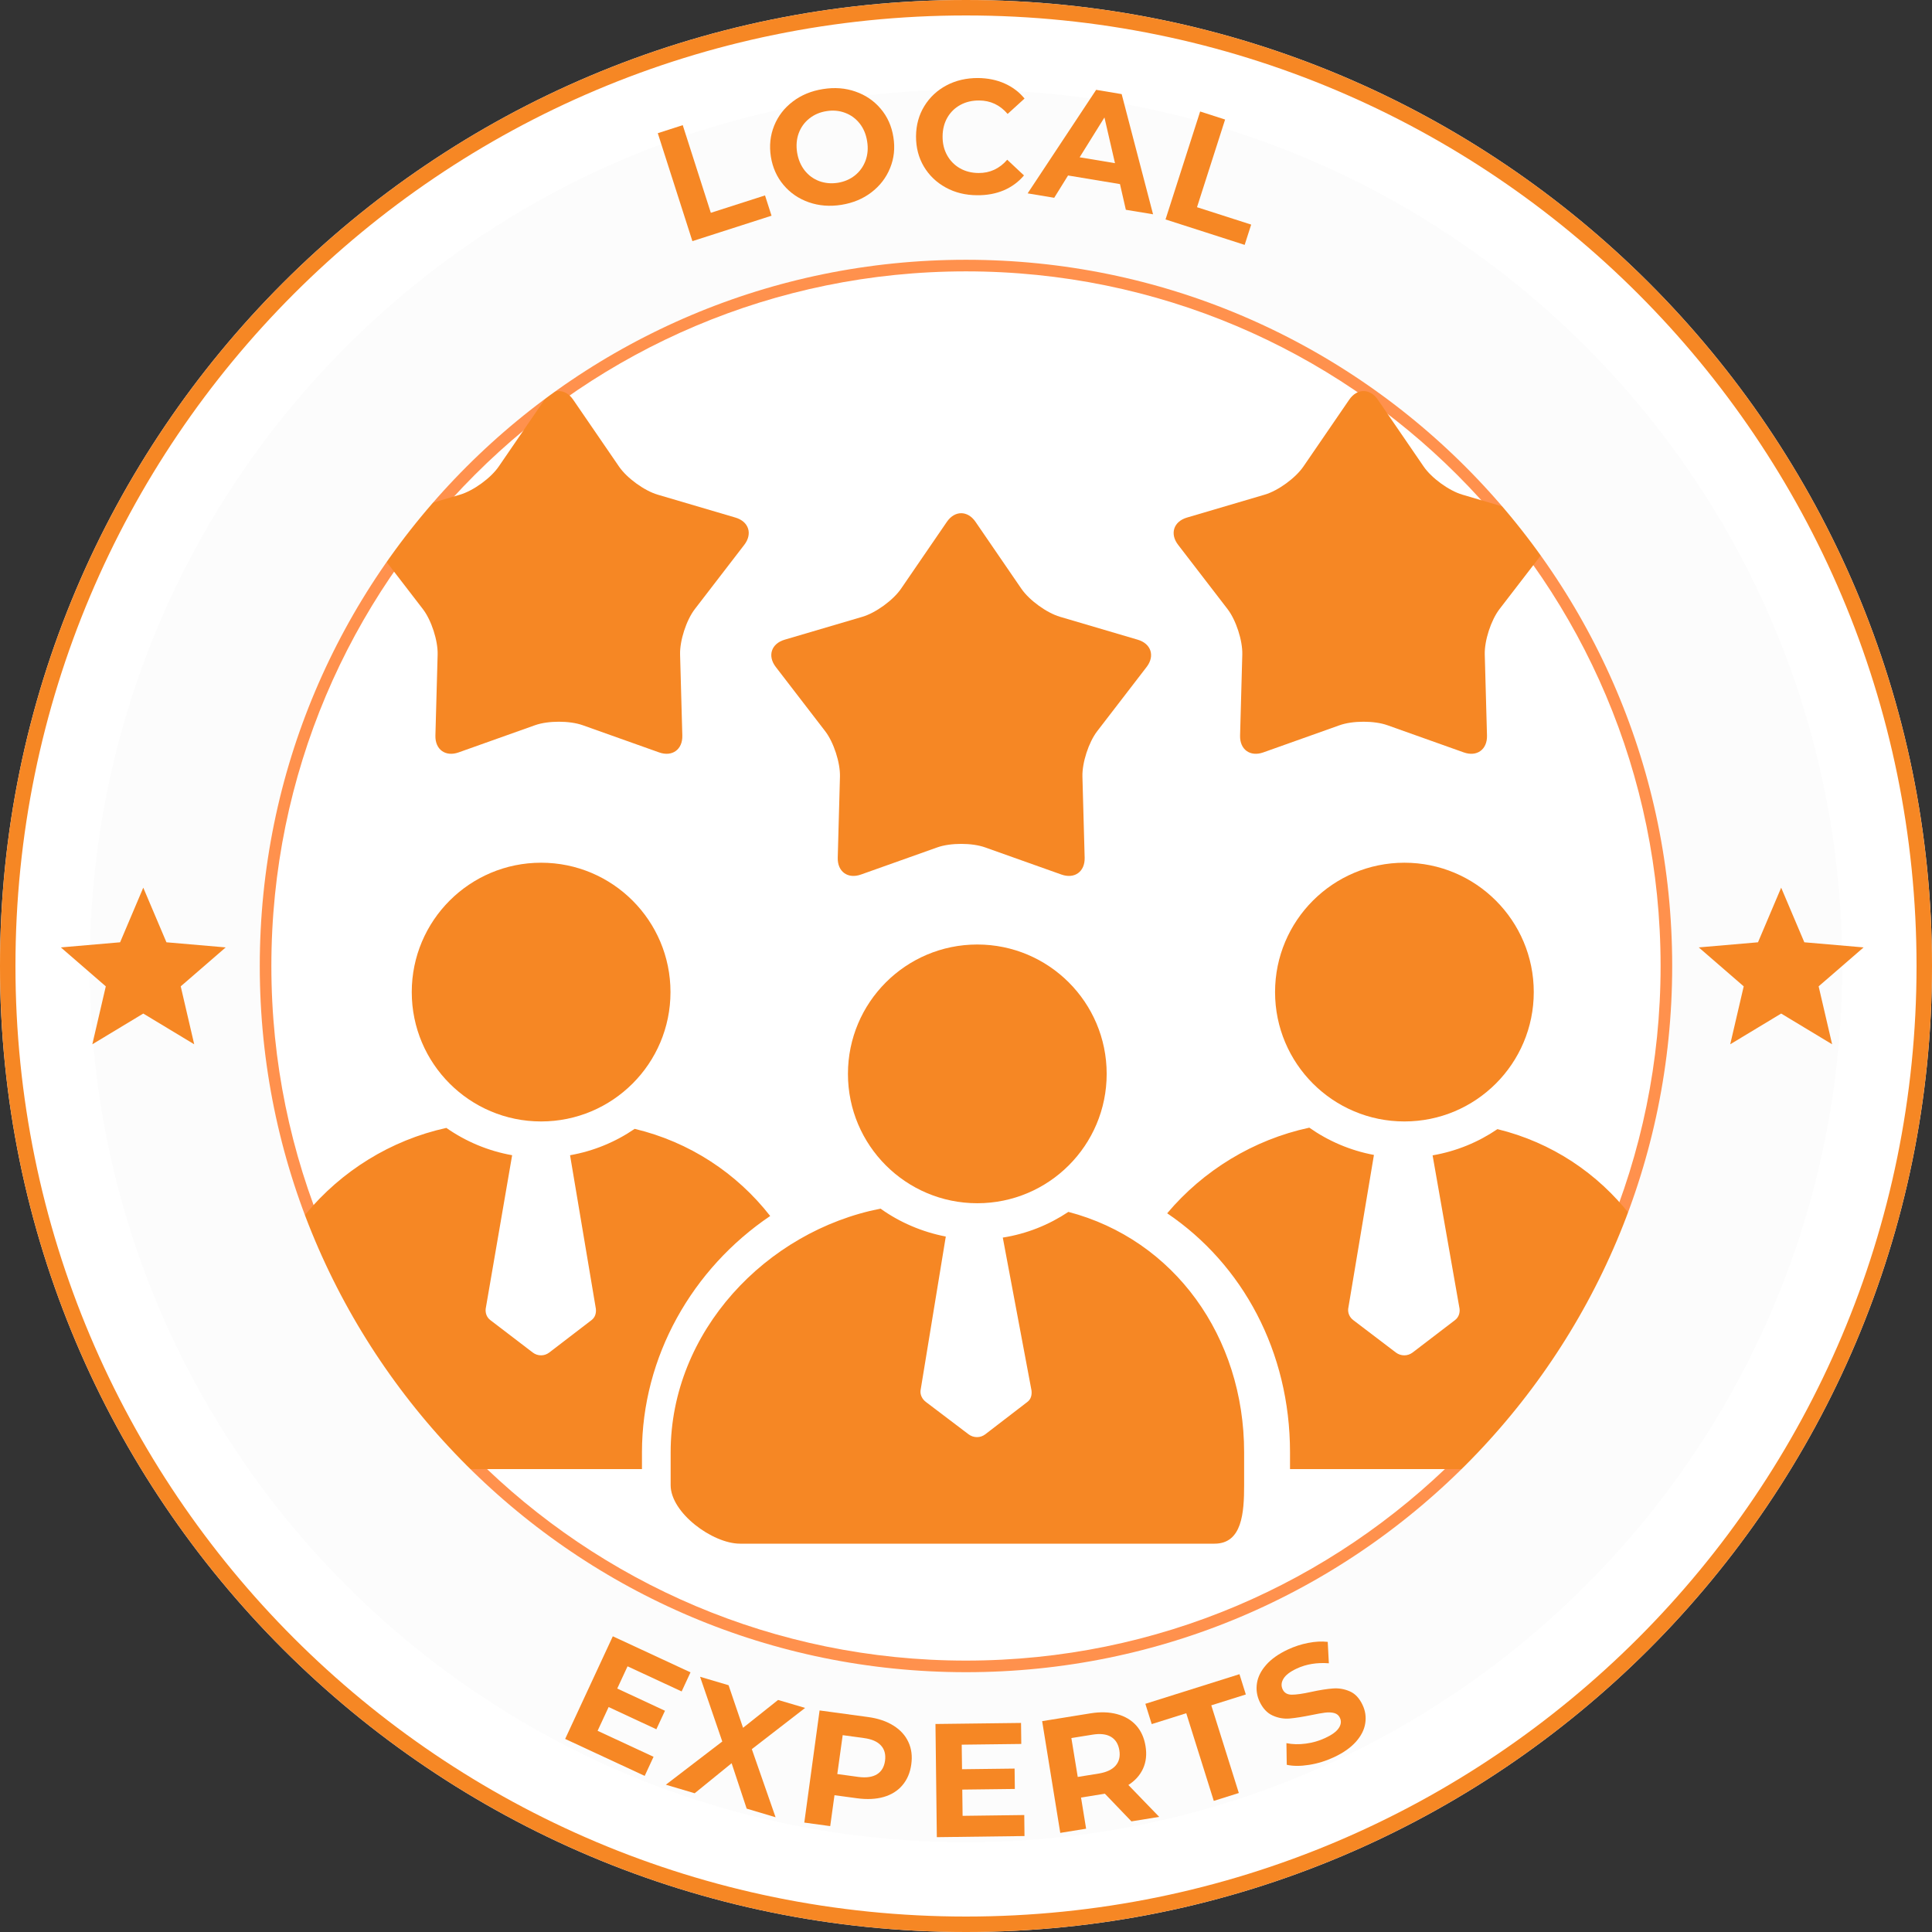 <svg xmlns="http://www.w3.org/2000/svg" xmlns:xlink="http://www.w3.org/1999/xlink" width="500" zoomAndPan="magnify" viewBox="0 0 375 375" height="500" preserveAspectRatio="xMidYMid meet" version="1.0"><rect x="0" y="0" width="375" height="375" fill="#333333" stroke="none"/><defs><g/><clipPath id="807d0d63ef"><path d="M 187.5 0 C 83.945 0 0 83.945 0 187.5 C 0 291.055 83.945 375 187.5 375 C 291.055 375 375 291.055 375 187.5 C 375 83.945 291.055 0 187.5 0 Z M 187.5 0 " clip-rule="nonzero"/></clipPath><clipPath id="0b78f033f5"><path d="M 0 0 L 375 0 L 375 375 L 0 375 Z M 0 0 " clip-rule="nonzero"/></clipPath><clipPath id="cf3e868de5"><path d="M 187.5 0 C 83.945 0 0 83.945 0 187.5 C 0 291.055 83.945 375 187.5 375 C 291.055 375 375 291.055 375 187.5 C 375 83.945 291.055 0 187.5 0 Z M 187.5 0 " clip-rule="nonzero"/></clipPath><clipPath id="c7ea977a2a"><rect x="0" width="375" y="0" height="375"/></clipPath><clipPath id="9a718e1139"><path d="M 49.672 49.672 L 325.328 49.672 L 325.328 325.328 L 49.672 325.328 Z M 49.672 49.672 " clip-rule="nonzero"/></clipPath><clipPath id="df6a6bee55"><path d="M 187.5 49.672 C 111.379 49.672 49.672 111.379 49.672 187.5 C 49.672 263.621 111.379 325.328 187.5 325.328 C 263.621 325.328 325.328 263.621 325.328 187.5 C 325.328 111.379 263.621 49.672 187.5 49.672 Z M 187.5 49.672 " clip-rule="nonzero"/></clipPath><clipPath id="e111c3b2ce"><path d="M 0.672 0.672 L 276.328 0.672 L 276.328 276.328 L 0.672 276.328 Z M 0.672 0.672 " clip-rule="nonzero"/></clipPath><clipPath id="659e23b43b"><path d="M 138.5 0.672 C 62.379 0.672 0.672 62.379 0.672 138.5 C 0.672 214.621 62.379 276.328 138.5 276.328 C 214.621 276.328 276.328 214.621 276.328 138.5 C 276.328 62.379 214.621 0.672 138.5 0.672 Z M 138.5 0.672 " clip-rule="nonzero"/></clipPath><clipPath id="8b85c85168"><rect x="0" width="277" y="0" height="277"/></clipPath><clipPath id="fa01f95f2a"><path d="M 49.672 49.672 L 325.32 49.672 L 325.32 325.32 L 49.672 325.32 Z M 49.672 49.672 " clip-rule="nonzero"/></clipPath><clipPath id="bfb3f7e4ea"><path d="M 187.496 49.672 C 111.379 49.672 49.672 111.379 49.672 187.496 C 49.672 263.613 111.379 325.32 187.496 325.32 C 263.613 325.32 325.32 263.613 325.32 187.496 C 325.32 111.379 263.613 49.672 187.496 49.672 Z M 187.496 49.672 " clip-rule="nonzero"/></clipPath><clipPath id="61badc220f"><path d="M 130.172 234.527 L 241.484 234.527 L 241.484 299.562 L 130.172 299.562 Z M 130.172 234.527 " clip-rule="nonzero"/></clipPath><clipPath id="b8bba894d5"><path d="M 226 218 L 326.605 218 L 326.605 286 L 226 286 Z M 226 218 " clip-rule="nonzero"/></clipPath><clipPath id="a3e8b2d9be"><path d="M 48.355 218 L 150 218 L 150 286 L 48.355 286 Z M 48.355 218 " clip-rule="nonzero"/></clipPath><clipPath id="c28eec3306"><path d="M 227 75.312 L 302 75.312 L 302 147 L 227 147 Z M 227 75.312 " clip-rule="nonzero"/></clipPath><clipPath id="e7e636a4b0"><path d="M 71 75.312 L 146 75.312 L 146 147 L 71 147 Z M 71 75.312 " clip-rule="nonzero"/></clipPath><clipPath id="45ac7fb94f"><path d="M 17.422 17.422 L 357.57 17.422 L 357.57 357.57 L 17.422 357.57 Z M 17.422 17.422 " clip-rule="nonzero"/></clipPath><clipPath id="ed53e2ac93"><path d="M 187.496 17.422 C 93.566 17.422 17.422 93.566 17.422 187.496 C 17.422 281.426 93.566 357.57 187.496 357.57 C 281.426 357.57 357.57 281.426 357.57 187.496 C 357.57 93.566 281.426 17.422 187.496 17.422 Z M 187.496 17.422 " clip-rule="nonzero"/></clipPath><clipPath id="789e8e50f0"><path d="M 11.793 172.297 L 44 172.297 L 44 203 L 11.793 203 Z M 11.793 172.297 " clip-rule="nonzero"/></clipPath><clipPath id="85f110292f"><path d="M 329.711 172.297 L 361.961 172.297 L 361.961 203 L 329.711 203 Z M 329.711 172.297 " clip-rule="nonzero"/></clipPath><clipPath id="902d6db7b0"><rect x="0" width="129" y="0" height="49"/></clipPath><clipPath id="f3c4345f57"><rect x="0" width="170" y="0" height="57"/></clipPath></defs><g clip-path="url(#807d0d63ef)"><g transform="matrix(1, 0, 0, 1, 0, 0)"><g clip-path="url(#c7ea977a2a)"><g clip-path="url(#0b78f033f5)"><g clip-path="url(#cf3e868de5)"><rect x="-82.5" width="540" fill="#ffffff" height="540" y="-82.5" fill-opacity="1"/></g></g></g></g><path stroke-linecap="butt" transform="matrix(0.75, 0, 0, 0.75, 0, 0)" fill="none" stroke-linejoin="miter" d="M 250 0 C 111.927 0 -0 111.927 -0 250 C -0 388.073 111.927 500 250 500 C 388.073 500 500 388.073 500 250 C 500 111.927 388.073 0 250 0 Z M 250 0 " stroke="#f68724" stroke-width="8" stroke-opacity="1" stroke-miterlimit="4"/></g><g clip-path="url(#9a718e1139)"><g clip-path="url(#df6a6bee55)"><g transform="matrix(1, 0, 0, 1, 49, 49)"><g clip-path="url(#8b85c85168)"><g clip-path="url(#e111c3b2ce)"><g clip-path="url(#659e23b43b)"><path fill="#ffffff" d="M 0.672 0.672 L 276.328 0.672 L 276.328 276.328 L 0.672 276.328 Z M 0.672 0.672 " fill-opacity="1" fill-rule="nonzero"/></g></g></g></g></g></g><g clip-path="url(#fa01f95f2a)"><g clip-path="url(#bfb3f7e4ea)"><path stroke-linecap="butt" transform="matrix(0.75, 0, 0, 0.75, 49.673, 49.673)" fill="none" stroke-linejoin="miter" d="M 183.765 -0.001 C 82.275 -0.001 -0.001 82.275 -0.001 183.765 C -0.001 285.254 82.275 367.53 183.765 367.53 C 285.254 367.53 367.53 285.254 367.53 183.765 C 367.53 82.275 285.254 -0.001 183.765 -0.001 Z M 183.765 -0.001 " stroke="#ff914d" stroke-width="8" stroke-opacity="1" stroke-miterlimit="4"/></g></g><path fill="#f68724" d="M 189.695 233.547 C 203.562 233.547 214.805 222.305 214.805 208.438 C 214.805 194.57 203.562 183.328 189.695 183.328 C 175.828 183.328 164.586 194.57 164.586 208.438 C 164.586 222.305 175.828 233.547 189.695 233.547 " fill-opacity="1" fill-rule="nonzero"/><g clip-path="url(#61badc220f)"><path fill="#f68724" d="M 207.371 235.227 C 203.594 237.742 199.309 239.48 194.641 240.215 L 200.215 269.895 C 200.312 270.742 200.125 271.574 199.426 272.105 L 191.238 278.398 C 190.758 278.762 190.215 278.945 189.633 278.945 C 189.055 278.945 188.48 278.762 188 278.398 L 179.699 272.105 C 179.004 271.574 178.578 270.742 178.676 269.895 L 183.578 240.012 C 178.961 239.121 174.598 237.238 170.91 234.594 C 148.707 238.965 130.172 258.465 130.172 281.891 L 130.172 288.277 C 130.172 293.629 138.293 299.625 143.648 299.625 L 235.742 299.625 C 241.094 299.625 241.484 293.629 241.484 288.277 L 241.484 281.891 C 241.484 259.457 227.926 240.617 207.371 235.227 " fill-opacity="1" fill-rule="nonzero"/></g><path fill="#f68724" d="M 272.598 167.453 C 258.727 167.453 247.488 178.695 247.488 192.562 C 247.488 206.434 258.727 217.672 272.598 217.672 C 286.461 217.672 297.703 206.434 297.703 192.562 C 297.703 178.695 286.461 167.453 272.598 167.453 " fill-opacity="1" fill-rule="nonzero"/><g clip-path="url(#b8bba894d5)"><path fill="#f68724" d="M 290.652 219.164 C 286.941 221.695 282.668 223.461 278.066 224.254 L 283.297 254.023 C 283.391 254.867 283.117 255.699 282.418 256.23 L 274.188 262.523 C 273.707 262.887 273.148 263.07 272.57 263.07 C 271.988 263.07 271.418 262.887 270.938 262.523 L 262.664 256.23 C 261.965 255.699 261.59 254.867 261.684 254.023 L 266.68 224.172 C 262.078 223.312 257.824 221.473 254.137 218.879 C 243.258 221.215 233.527 227.207 226.547 235.5 C 241.211 245.414 250.391 262.363 250.391 281.891 L 250.391 285.152 L 318.645 285.152 C 323.992 285.152 326.641 277.758 326.641 272.406 L 326.641 266.016 C 326.641 243.312 311.711 224.293 290.652 219.164 " fill-opacity="1" fill-rule="nonzero"/></g><path fill="#f68724" d="M 105.027 167.453 C 91.164 167.453 79.922 178.695 79.922 192.562 C 79.922 206.434 91.164 217.672 105.027 217.672 C 118.898 217.672 130.141 206.434 130.141 192.562 C 130.141 178.695 118.898 167.453 105.027 167.453 " fill-opacity="1" fill-rule="nonzero"/><g clip-path="url(#a3e8b2d9be)"><path fill="#f68724" d="M 58.984 285.152 L 124.605 285.152 L 124.605 281.891 C 124.605 263.324 134.375 246.238 149.492 236.023 C 143.012 227.715 133.832 221.645 123.188 219.109 C 119.488 221.645 115.227 223.422 110.648 224.23 L 115.656 254.023 C 115.75 254.867 115.52 255.699 114.82 256.23 L 106.613 262.523 C 106.133 262.887 105.594 263.07 105.016 263.07 C 104.434 263.07 103.887 262.887 103.406 262.523 L 95.172 256.23 C 94.473 255.699 94.18 254.867 94.273 254.023 L 99.406 224.227 C 94.723 223.395 90.387 221.551 86.637 218.926 C 64.98 223.691 48.355 242.957 48.355 266.016 L 48.355 272.406 C 48.355 277.758 53.633 285.152 58.984 285.152 " fill-opacity="1" fill-rule="nonzero"/></g><g clip-path="url(#c28eec3306)"><path fill="#f68724" d="M 298.934 100.461 L 283.84 96.012 C 281.246 95.246 277.867 92.793 276.336 90.562 L 267.441 77.582 C 265.914 75.348 263.406 75.348 261.879 77.582 L 252.984 90.562 C 251.453 92.793 248.078 95.246 245.484 96.012 L 230.387 100.461 C 227.793 101.227 227.02 103.605 228.672 105.75 L 238.266 118.223 C 239.914 120.367 241.203 124.336 241.129 127.039 L 240.699 142.773 C 240.625 145.477 242.648 146.949 245.199 146.043 L 260.023 140.766 C 262.574 139.859 266.746 139.859 269.297 140.766 L 284.121 146.043 C 286.672 146.949 288.695 145.477 288.625 142.773 L 288.191 127.039 C 288.117 124.336 289.406 120.367 291.055 118.223 L 300.652 105.75 C 302.301 103.605 301.527 101.227 298.934 100.461 " fill-opacity="1" fill-rule="nonzero"/></g><g clip-path="url(#e7e636a4b0)"><path fill="#f68724" d="M 144.465 105.75 C 146.113 103.605 145.34 101.227 142.746 100.461 L 127.652 96.012 C 125.059 95.246 121.68 92.793 120.152 90.562 L 111.254 77.582 C 109.727 75.348 107.223 75.348 105.691 77.582 L 96.797 90.562 C 95.266 92.793 91.891 95.246 89.297 96.012 L 74.203 100.461 C 71.605 101.227 70.832 103.605 72.484 105.75 L 82.078 118.223 C 83.73 120.367 85.016 124.336 84.945 127.039 L 84.512 142.773 C 84.438 145.477 86.461 146.949 89.012 146.043 L 103.84 140.766 C 106.387 139.859 110.559 139.859 113.109 140.766 L 127.938 146.043 C 130.484 146.949 132.512 145.477 132.438 142.773 L 132.004 127.039 C 131.93 124.336 133.219 120.367 134.867 118.223 L 144.465 105.75 " fill-opacity="1" fill-rule="nonzero"/></g><path fill="#f68724" d="M 220.84 124.168 L 205.746 119.719 C 203.152 118.953 199.773 116.5 198.246 114.27 L 189.348 101.289 C 187.82 99.055 185.316 99.055 183.785 101.289 L 174.891 114.27 C 173.359 116.5 169.984 118.953 167.391 119.719 L 152.293 124.168 C 149.699 124.934 148.926 127.312 150.578 129.457 L 160.172 141.93 C 161.82 144.074 163.109 148.043 163.035 150.746 L 162.605 166.477 C 162.531 169.184 164.555 170.656 167.105 169.75 L 181.93 164.477 C 184.48 163.57 188.652 163.57 191.203 164.477 L 206.027 169.75 C 208.578 170.656 210.605 169.184 210.531 166.477 L 210.098 150.746 C 210.023 148.043 211.312 144.074 212.961 141.93 L 222.559 129.457 C 224.207 127.312 223.434 124.934 220.84 124.168 " fill-opacity="1" fill-rule="nonzero"/><g clip-path="url(#45ac7fb94f)"><g clip-path="url(#ed53e2ac93)"><path stroke-linecap="butt" transform="matrix(0.75, 0, 0, 0.75, 17.423, 17.423)" fill="none" stroke-linejoin="miter" d="M 226.765 -0.001 C 101.525 -0.001 -0.001 101.525 -0.001 226.765 C -0.001 352.004 101.525 453.53 226.765 453.53 C 352.004 453.53 453.53 352.004 453.53 226.765 C 453.53 101.525 352.004 -0.001 226.765 -0.001 Z M 226.765 -0.001 " stroke="#fcfcfc" stroke-width="88" stroke-opacity="1" stroke-miterlimit="4"/></g></g><g clip-path="url(#789e8e50f0)"><path fill="#f68724" d="M 27.809 196.73 L 37.695 202.695 L 35.078 191.449 L 43.809 183.891 L 32.305 182.898 L 27.809 172.297 L 23.312 182.898 L 11.809 183.891 L 20.535 191.449 L 17.922 202.695 Z M 27.809 196.73 " fill-opacity="1" fill-rule="nonzero"/></g><g clip-path="url(#85f110292f)"><path fill="#f68724" d="M 345.723 196.73 L 355.613 202.695 L 352.996 191.449 L 361.723 183.891 L 350.219 182.898 L 345.723 172.297 L 341.227 182.898 L 329.727 183.891 L 338.453 191.449 L 335.836 202.695 Z M 345.723 196.73 " fill-opacity="1" fill-rule="nonzero"/></g><g transform="matrix(1, 0, 0, 1, 122, 8)"><g clip-path="url(#902d6db7b0)"><g fill="#f68724" fill-opacity="1"><g transform="translate(9.91, 39.603)"><g><path d="M -4.234 -21.75 L 0.609 -23.312 L 6.062 -6.297 L 16.578 -9.672 L 17.844 -5.734 L 2.484 -0.797 Z M -4.234 -21.75 "/></g></g></g><g fill="#f68724" fill-opacity="1"><g transform="translate(28.156, 33.462)"><g><path d="M 13.156 -1.703 C 10.895 -1.348 8.785 -1.516 6.828 -2.203 C 4.867 -2.891 3.238 -4.004 1.938 -5.547 C 0.633 -7.086 -0.188 -8.922 -0.531 -11.047 C -0.863 -13.18 -0.648 -15.188 0.109 -17.062 C 0.867 -18.938 2.07 -20.5 3.719 -21.75 C 5.363 -23.008 7.316 -23.816 9.578 -24.172 C 11.836 -24.535 13.941 -24.375 15.891 -23.688 C 17.848 -23.008 19.477 -21.898 20.781 -20.359 C 22.094 -18.816 22.914 -16.977 23.25 -14.844 C 23.594 -12.719 23.379 -10.719 22.609 -8.844 C 21.848 -6.969 20.645 -5.398 19 -4.141 C 17.363 -2.879 15.414 -2.066 13.156 -1.703 Z M 12.469 -5.984 C 13.75 -6.191 14.859 -6.672 15.797 -7.422 C 16.734 -8.18 17.414 -9.133 17.844 -10.281 C 18.27 -11.438 18.375 -12.688 18.156 -14.031 C 17.945 -15.383 17.461 -16.539 16.703 -17.5 C 15.941 -18.457 15 -19.145 13.875 -19.562 C 12.75 -19.988 11.547 -20.098 10.266 -19.891 C 8.984 -19.691 7.867 -19.211 6.922 -18.453 C 5.984 -17.703 5.301 -16.754 4.875 -15.609 C 4.457 -14.461 4.352 -13.211 4.562 -11.859 C 4.781 -10.516 5.266 -9.359 6.016 -8.391 C 6.773 -7.43 7.719 -6.738 8.844 -6.312 C 9.977 -5.895 11.188 -5.785 12.469 -5.984 Z M 12.469 -5.984 "/></g></g></g><g fill="#f68724" fill-opacity="1"><g transform="translate(54.503, 29.425)"><g><path d="M 13.141 0.469 C 10.891 0.457 8.863 -0.039 7.062 -1.031 C 5.258 -2.02 3.844 -3.379 2.812 -5.109 C 1.789 -6.848 1.285 -8.805 1.297 -10.984 C 1.316 -13.16 1.852 -15.109 2.906 -16.828 C 3.969 -18.555 5.406 -19.898 7.219 -20.859 C 9.031 -21.816 11.07 -22.289 13.344 -22.281 C 15.25 -22.258 16.969 -21.906 18.5 -21.219 C 20.031 -20.539 21.316 -19.566 22.359 -18.297 L 19.078 -15.312 C 17.598 -17.039 15.758 -17.91 13.562 -17.922 C 12.195 -17.93 10.977 -17.645 9.906 -17.062 C 8.832 -16.477 7.988 -15.656 7.375 -14.594 C 6.77 -13.531 6.461 -12.316 6.453 -10.953 C 6.441 -9.586 6.734 -8.367 7.328 -7.297 C 7.922 -6.223 8.75 -5.379 9.812 -4.766 C 10.875 -4.16 12.086 -3.852 13.453 -3.844 C 15.648 -3.832 17.5 -4.691 19 -6.422 L 22.25 -3.375 C 21.188 -2.113 19.879 -1.148 18.328 -0.484 C 16.773 0.172 15.047 0.488 13.141 0.469 Z M 13.141 0.469 "/></g></g></g><g fill="#f68724" fill-opacity="1"><g transform="translate(77.746, 29.578)"><g><path d="M 17.641 -1.844 L 7.562 -3.516 L 4.875 0.812 L -0.281 -0.047 L 13.016 -20.141 L 17.969 -19.312 L 24.062 4.016 L 18.781 3.141 Z M 16.672 -5.906 L 14.625 -14.781 L 9.812 -7.047 Z M 16.672 -5.906 "/></g></g></g><g fill="#f68724" fill-opacity="1"><g transform="translate(101.744, 33.797)"><g><path d="M 9.203 -20.156 L 14.047 -18.594 L 8.594 -1.578 L 19.109 1.797 L 17.844 5.734 L 2.484 0.797 Z M 9.203 -20.156 "/></g></g></g></g></g><g transform="matrix(1, 0, 0, 1, 103, 309)"><g clip-path="url(#f3c4345f57)"><g fill="#f68724" fill-opacity="1"><g transform="translate(4.338, 27.431)"><g><path d="M 19.516 4.562 L 17.797 8.266 L 2.359 1.094 L 11.609 -18.828 L 26.688 -11.828 L 24.969 -8.125 L 14.469 -13 L 12.469 -8.688 L 21.734 -4.375 L 20.062 -0.781 L 10.797 -5.094 L 8.656 -0.484 Z M 19.516 4.562 "/></g></g></g><g fill="#f68724" fill-opacity="1"><g transform="translate(26.148, 37.382)"><g><path d="M 15.781 4.672 L 12.859 -4.141 L 5.688 1.688 L 0.094 0.031 L 11.047 -8.359 L 6.734 -20.922 L 12.266 -19.281 L 15.078 -11.016 L 21.875 -16.422 L 27.125 -14.875 L 16.781 -6.875 L 21.391 6.344 Z M 15.781 4.672 "/></g></g></g><g fill="#f68724" fill-opacity="1"><g transform="translate(50.535, 44.402)"><g><path d="M 14.969 -20.125 C 16.895 -19.863 18.531 -19.312 19.875 -18.469 C 21.219 -17.633 22.188 -16.57 22.781 -15.281 C 23.383 -14 23.57 -12.551 23.344 -10.938 C 23.125 -9.332 22.551 -7.984 21.625 -6.891 C 20.707 -5.805 19.492 -5.047 17.984 -4.609 C 16.473 -4.18 14.754 -4.098 12.828 -4.359 L 8.438 -4.953 L 7.609 1.047 L 2.578 0.359 L 5.547 -21.406 Z M 13.094 -8.5 C 14.613 -8.301 15.812 -8.473 16.688 -9.016 C 17.562 -9.555 18.082 -10.43 18.25 -11.641 C 18.414 -12.867 18.148 -13.859 17.453 -14.609 C 16.766 -15.367 15.66 -15.848 14.141 -16.047 L 10.031 -16.609 L 8.984 -9.062 Z M 13.094 -8.5 "/></g></g></g><g fill="#f68724" fill-opacity="1"><g transform="translate(76.23, 47.625)"><g><path d="M 19.578 -4.328 L 19.625 -0.25 L 2.609 -0.031 L 2.344 -22 L 18.953 -22.203 L 19 -18.125 L 7.438 -17.984 L 7.5 -13.219 L 17.703 -13.344 L 17.75 -9.391 L 7.547 -9.266 L 7.609 -4.172 Z M 19.578 -4.328 "/></g></g></g><g fill="#f68724" fill-opacity="1"><g transform="translate(100.219, 47.184)"><g><path d="M 16.391 -2.656 L 11.234 -8.031 L 10.969 -7.984 L 6.609 -7.281 L 7.594 -1.234 L 2.578 -0.422 L -0.938 -22.109 L 8.438 -23.625 C 10.363 -23.938 12.086 -23.883 13.609 -23.469 C 15.129 -23.062 16.363 -22.332 17.312 -21.281 C 18.258 -20.227 18.863 -18.895 19.125 -17.281 C 19.395 -15.664 19.238 -14.211 18.656 -12.922 C 18.07 -11.629 17.117 -10.562 15.797 -9.719 L 21.781 -3.531 Z M 14.047 -16.453 C 13.848 -17.68 13.301 -18.555 12.406 -19.078 C 11.52 -19.598 10.32 -19.734 8.812 -19.484 L 4.734 -18.828 L 5.969 -11.281 L 10.047 -11.938 C 11.555 -12.188 12.648 -12.703 13.328 -13.484 C 14.004 -14.266 14.242 -15.254 14.047 -16.453 Z M 14.047 -16.453 "/></g></g></g><g fill="#f68724" fill-opacity="1"><g transform="translate(125.767, 42.693)"><g><path d="M 1.484 -19.156 L -5.219 -17.047 L -6.453 -20.984 L 11.812 -26.734 L 13.047 -22.797 L 6.344 -20.688 L 11.688 -3.672 L 6.828 -2.141 Z M 1.484 -19.156 "/></g></g></g><g fill="#f68724" fill-opacity="1"><g transform="translate(146.883, 35.89)"><g><path d="M 9.062 -3.828 C 7.477 -3.086 5.852 -2.586 4.188 -2.328 C 2.531 -2.066 1.094 -2.07 -0.125 -2.344 L -0.188 -6.547 C 0.969 -6.305 2.219 -6.273 3.562 -6.453 C 4.906 -6.629 6.164 -6.992 7.344 -7.547 C 8.645 -8.148 9.52 -8.789 9.969 -9.469 C 10.426 -10.156 10.5 -10.82 10.188 -11.469 C 9.969 -11.945 9.598 -12.254 9.078 -12.391 C 8.566 -12.523 7.977 -12.551 7.312 -12.469 C 6.645 -12.383 5.77 -12.227 4.688 -12 C 2.988 -11.656 1.57 -11.43 0.438 -11.328 C -0.695 -11.234 -1.797 -11.426 -2.859 -11.906 C -3.922 -12.383 -4.766 -13.281 -5.391 -14.594 C -5.93 -15.758 -6.102 -16.957 -5.906 -18.188 C -5.719 -19.414 -5.125 -20.598 -4.125 -21.734 C -3.133 -22.867 -1.727 -23.863 0.094 -24.719 C 1.363 -25.312 2.676 -25.738 4.031 -26 C 5.395 -26.27 6.66 -26.336 7.828 -26.203 L 8.047 -22.047 C 5.723 -22.223 3.641 -21.879 1.797 -21.016 C 0.504 -20.41 -0.348 -19.754 -0.766 -19.047 C -1.191 -18.348 -1.242 -17.66 -0.922 -16.984 C -0.598 -16.297 -0.004 -15.953 0.859 -15.953 C 1.734 -15.953 2.973 -16.129 4.578 -16.484 C 6.254 -16.848 7.66 -17.07 8.797 -17.156 C 9.941 -17.25 11.039 -17.066 12.094 -16.609 C 13.145 -16.16 13.977 -15.273 14.594 -13.953 C 15.133 -12.816 15.305 -11.629 15.109 -10.391 C 14.922 -9.148 14.316 -7.957 13.297 -6.812 C 12.285 -5.676 10.875 -4.68 9.062 -3.828 Z M 9.062 -3.828 "/></g></g></g></g></g></svg>
